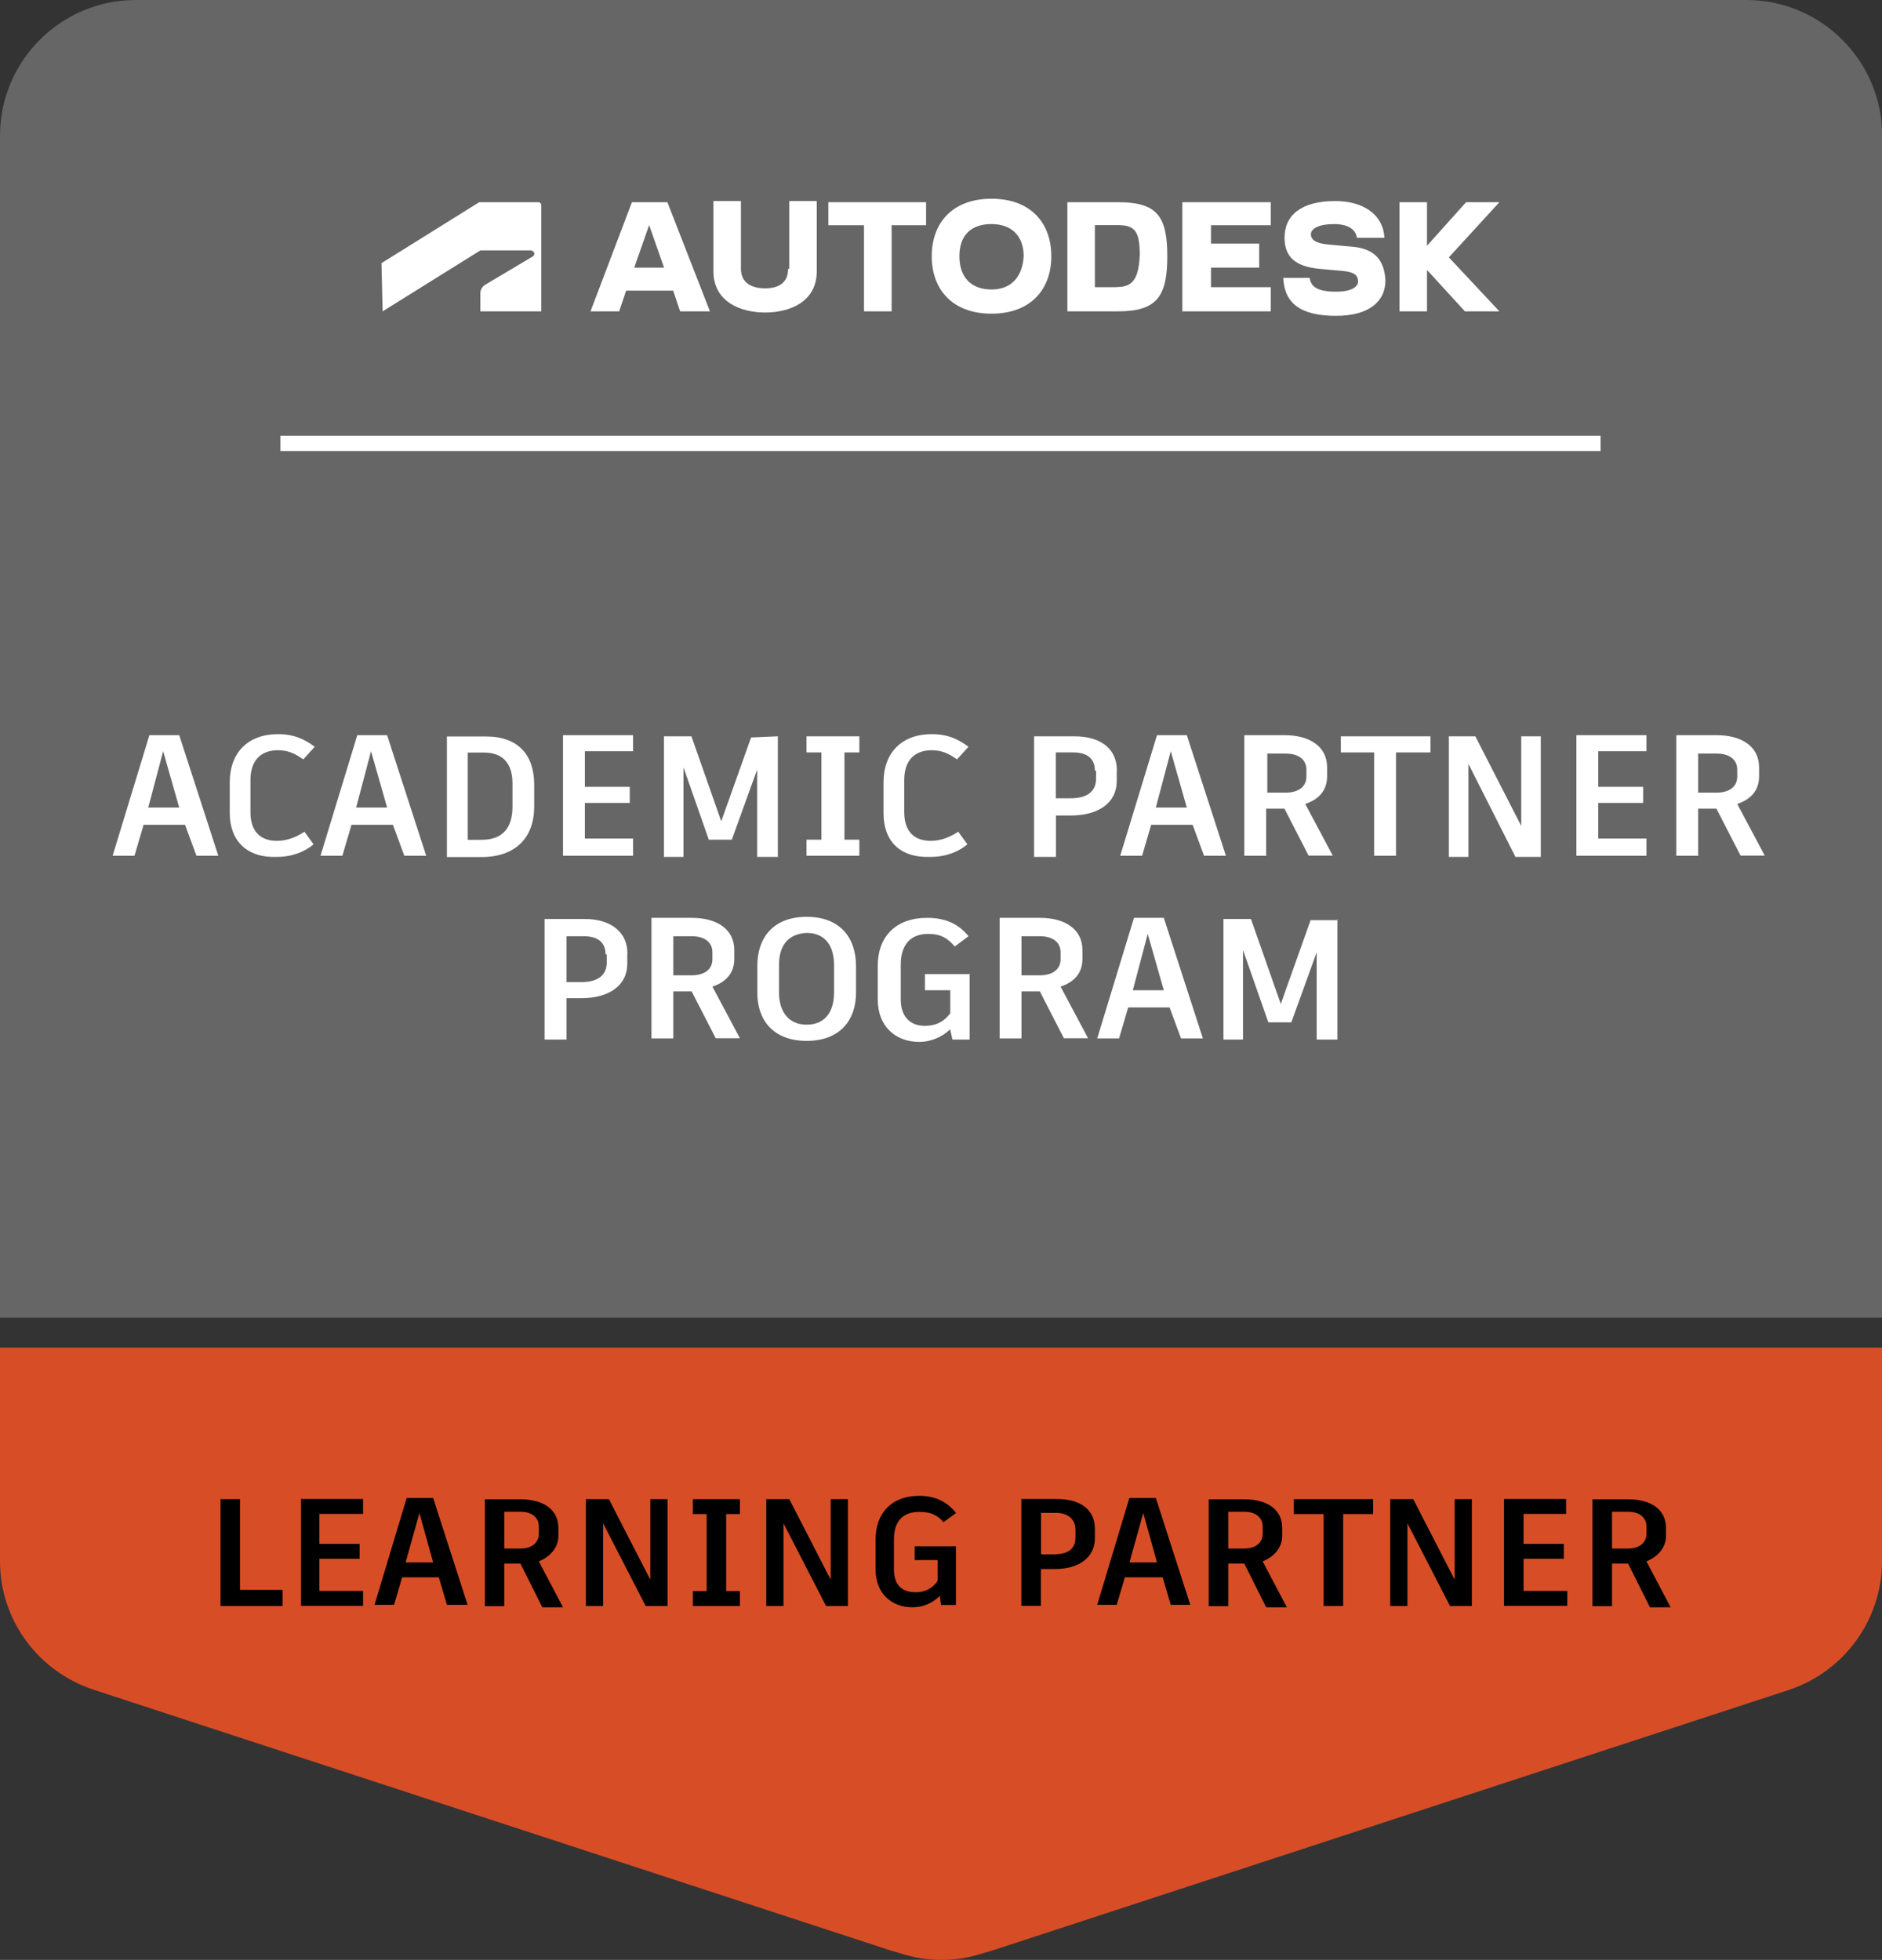 <?xml version="1.0" encoding="UTF-8"?><svg id="Camada_2" xmlns="http://www.w3.org/2000/svg" viewBox="0 0 130 135.4"><rect x="0" y="0" width="130" height="135.4" fill="#333333" stroke="none"/><defs><style>.cls-1{fill:#fff;}.cls-2{fill:#d74e26;}.cls-3{fill:#666;}.cls-4{fill:none;stroke:#fff;stroke-miterlimit:13.22;stroke-width:1.06px;}</style></defs><g id="Camada_4"><g id="Autodesk_Academic_Partner_Program"><path class="cls-2" d="M0,107.86v-14.76h130v14.76c0,4.05-2.62,7.62-6.43,8.89l-55.08,18.02-.56.16c-1.9.63-3.89.63-5.79,0l-.56-.16L6.51,116.75c-3.89-1.27-6.51-4.84-6.51-8.89h0Z"/><path class="cls-3" d="M130,91.03H0V9.37C0,4.21,4.21,0,9.37,0h111.27c5.16,0,9.37,4.21,9.37,9.37v81.67h0Z"/><line class="cls-4" x1="19.37" y1="30.63" x2="110.56" y2="30.63"/><g id="logo"><g id="wordmark"><polygon class="cls-1" points="103.57 13.97 101.27 13.97 98.57 16.98 98.57 13.97 96.67 13.97 96.67 21.51 98.57 21.51 98.57 18.65 101.19 21.51 103.57 21.51 100.08 17.78 103.57 13.97"/><path class="cls-1" d="M93.57,17.06l-1.75-.16c-1.03-.08-1.27-.4-1.27-.71,0-.4.56-.71,1.59-.71s1.51.4,1.59.95h1.9c-.08-1.59-1.43-2.54-3.41-2.54-2.3,0-3.49.95-3.49,2.54,0,1.35.79,1.98,2.38,2.14l1.75.16c.71.08.95.32.95.71s-.48.71-1.51.71c-1.27,0-1.75-.32-1.83-.95h-1.83c.08,1.75,1.19,2.62,3.65,2.62,2.22,0,3.41-.95,3.41-2.46-.08-1.43-.79-2.14-2.14-2.3h0Z"/><polygon class="cls-1" points="81.67 21.51 87.78 21.51 87.78 19.84 83.65 19.84 83.65 18.49 86.98 18.49 86.98 16.83 83.65 16.83 83.65 15.56 87.78 15.56 87.78 13.97 81.67 13.97 81.67 21.51"/><path class="cls-1" d="M77.22,13.97h-3.49v7.54h3.49c2.7,0,3.41-1.03,3.41-3.81s-.71-3.73-3.41-3.73h0ZM77.14,19.84h-1.51v-4.29h1.51c1.19,0,1.59.32,1.59,2.06-.08,1.67-.48,2.22-1.59,2.22Z"/><path class="cls-1" d="M68.49,13.73c-2.7,0-4.13,1.67-4.13,3.97s1.43,3.97,4.13,3.97,4.13-1.67,4.13-3.97c0-2.3-1.43-3.97-4.13-3.97ZM68.49,20c-1.43,0-2.22-.87-2.22-2.3s.79-2.22,2.22-2.22,2.22.87,2.22,2.22c-.08,1.35-.79,2.3-2.22,2.3Z"/><polygon class="cls-1" points="57.22 15.56 59.68 15.56 59.68 21.51 61.59 21.51 61.59 15.56 63.97 15.56 63.97 13.97 57.22 13.97 57.22 15.56"/><path class="cls-1" d="M54.44,18.57c0,.95-.63,1.35-1.59,1.35s-1.67-.4-1.67-1.35v-4.68h-1.9v4.84c0,2.14,1.9,2.86,3.57,2.86s3.57-.71,3.57-2.86v-4.84h-1.9v4.68h-.08Z"/><path class="cls-1" d="M43.65,13.97l-2.86,7.54h1.98l.48-1.43h3.25l.48,1.43h2.06l-2.94-7.54h-2.46ZM43.81,18.49l1.03-2.94,1.03,2.94h-2.06Z"/></g><path id="symbol" class="cls-1" d="M26.43,21.51l6.75-4.21h3.49c.08,0,.24.08.24.24,0,.08-.08.16-.08.16l-3.33,1.98c-.24.16-.32.4-.32.56v1.27h4.21v-7.3c0-.16-.08-.24-.24-.24h-4.05l-6.75,4.21.08,3.33h0Z"/></g><path class="cls-1" d="M12.78,56.98h-2.86l-.63,2.14h-1.51l2.54-8.33h2.06l2.7,8.33h-1.51l-.79-2.14h0ZM10.24,55.79h2.14l-1.11-3.89-1.03,3.89Z"/><path class="cls-1" d="M15.87,56.19v-2.14c0-2.06,1.27-3.33,3.33-3.33,1.19,0,1.9.4,2.54.87l-.79.87c-.48-.32-.95-.63-1.75-.63-1.19,0-1.9.71-1.9,2.06v2.22c0,1.27.63,1.98,1.83,1.98.79,0,1.43-.32,1.9-.63l.63.87c-.56.48-1.43.87-2.54.87-2.06.08-3.25-1.11-3.25-3.02h0Z"/><path class="cls-1" d="M27.14,56.98h-2.86l-.63,2.14h-1.51l2.54-8.33h2.06l2.7,8.33h-1.51l-.79-2.14h0ZM24.6,55.79h2.14l-1.11-3.89-1.03,3.89Z"/><path class="cls-1" d="M36.9,54.21v1.51c0,2.14-1.27,3.49-3.65,3.49h-2.38v-8.33h2.7c2.22,0,3.33,1.27,3.33,3.33h0ZM35.4,54.13c0-1.35-.63-2.14-1.98-2.14h-1.11v6.03h.95c1.43,0,2.14-.79,2.14-2.3v-1.59h0Z"/><path class="cls-1" d="M40.4,51.98v2.38h3.1v1.11h-3.1v2.46h3.33v1.19h-4.84v-8.33h4.84v1.11h-3.33v.08Z"/><path class="cls-1" d="M53.73,50.87v8.33h-1.43v-6.03l-1.75,4.84h-1.59l-1.75-5v6.19h-1.35v-8.33h1.9l2.06,5.87,2.06-5.79h0l1.83-.08h0Z"/><path class="cls-1" d="M58.33,51.98v6.03h1.03v1.11h-3.65v-1.11h1.03v-6.03h-1.03v-1.11h3.65v1.11h-1.03Z"/><path class="cls-1" d="M61.03,56.19v-2.14c0-2.06,1.27-3.33,3.33-3.33,1.19,0,1.9.4,2.54.87l-.79.87c-.48-.32-.95-.63-1.75-.63-1.19,0-1.9.71-1.9,2.06v2.22c0,1.27.63,1.98,1.83,1.98.79,0,1.43-.32,1.9-.63l.63.87c-.56.48-1.43.87-2.54.87-2.14.08-3.25-1.11-3.25-3.02h0Z"/><path class="cls-1" d="M77.14,53.25v.71c0,1.51-1.27,2.38-3.17,2.38h-1.03v2.86h-1.51v-8.33h2.78c1.75,0,2.94.79,2.94,2.38h0ZM75.63,53.25c0-.87-.56-1.27-1.51-1.27h-1.19v3.17h1.03c1.03,0,1.75-.4,1.75-1.35v-.56h-.08Z"/><path class="cls-1" d="M82.38,56.98h-2.86l-.63,2.14h-1.51l2.54-8.33h2.06l2.7,8.33h-1.51l-.79-2.14ZM79.84,55.79h2.14l-1.11-3.89-1.03,3.89Z"/><path class="cls-1" d="M88.73,55.87h-1.27v3.25h-1.51v-8.33h2.78c1.75,0,2.94.79,2.94,2.22v.63c0,.95-.56,1.59-1.51,1.9l1.9,3.57h-1.67l-1.67-3.25h0ZM87.54,54.76h1.27c.87,0,1.43-.4,1.43-1.11v-.48c0-.71-.56-1.11-1.43-1.11h-1.27v2.7h0Z"/><path class="cls-1" d="M98.73,51.98h-2.3v7.14h-1.51v-7.14h-2.3v-1.11h6.19v1.11h-.08Z"/><path class="cls-1" d="M106.43,50.87v8.33h-1.75l-3.25-6.43v6.43h-1.35v-8.33h1.83l3.17,6.19v-6.19h1.35Z"/><path class="cls-1" d="M110.4,51.98v2.38h3.1v1.11h-3.1v2.46h3.33v1.19h-4.84v-8.33h4.84v1.11h-3.33v.08Z"/><path class="cls-1" d="M118.57,55.87h-1.27v3.25h-1.51v-8.33h2.78c1.75,0,2.94.79,2.94,2.22v.63c0,.95-.56,1.59-1.51,1.9l1.9,3.57h-1.67l-1.67-3.25ZM117.3,54.76h1.27c.87,0,1.43-.4,1.43-1.11v-.48c0-.71-.56-1.11-1.43-1.11h-1.27v2.7h0Z"/><path class="cls-1" d="M43.33,65.87v.71c0,1.51-1.27,2.38-3.17,2.38h-1.03v2.86h-1.51v-8.33h2.78c1.75,0,2.94.87,2.94,2.38h0ZM41.83,65.95c0-.87-.56-1.27-1.51-1.27h-1.19v3.17h1.03c1.03,0,1.75-.4,1.75-1.35v-.56h-.08Z"/><path class="cls-1" d="M47.78,68.49h-1.27v3.25h-1.51v-8.33h2.78c1.75,0,2.94.79,2.94,2.22v.63c0,.95-.56,1.59-1.51,1.9l1.9,3.57h-1.67l-1.67-3.25h0ZM46.51,67.38h1.27c.87,0,1.43-.4,1.43-1.11v-.48c0-.71-.56-1.11-1.43-1.11h-1.27v2.7Z"/><path class="cls-1" d="M59.13,66.75v1.83c0,1.9-1.11,3.33-3.41,3.33s-3.41-1.43-3.41-3.33v-1.83c0-1.98,1.11-3.41,3.41-3.41s3.41,1.43,3.41,3.41ZM53.81,66.67v1.9c0,1.27.63,2.22,1.9,2.22s1.9-.87,1.9-2.22v-1.9c0-1.35-.63-2.22-1.9-2.22-1.35.08-1.9.95-1.9,2.22Z"/><path class="cls-1" d="M66.98,67.22v4.6h-1.19l-.16-.71c-.48.48-1.27.87-2.14.87-1.59,0-2.86-1.03-2.86-2.94v-2.3c0-2.06,1.27-3.33,3.41-3.33,1.35,0,2.22.48,2.86,1.27l-.95.71c-.48-.56-.95-.87-1.83-.87-1.27,0-1.9.79-1.9,2.14v2.38c0,1.11.56,1.83,1.67,1.83.79,0,1.35-.32,1.75-.87v-1.59h-1.75v-1.11h3.1v-.08Z"/><path class="cls-1" d="M71.83,68.49h-1.27v3.25h-1.51v-8.33h2.78c1.75,0,2.94.79,2.94,2.22v.63c0,.95-.56,1.59-1.51,1.9l1.9,3.57h-1.67l-1.67-3.25h0ZM70.56,67.38h1.27c.87,0,1.43-.4,1.43-1.11v-.48c0-.71-.56-1.11-1.43-1.11h-1.27v2.7h0Z"/><path class="cls-1" d="M80.79,69.6h-2.86l-.63,2.14h-1.51l2.54-8.33h2.06l2.7,8.33h-1.51l-.79-2.14ZM78.25,68.41h2.14l-1.11-3.89-1.03,3.89Z"/><path class="cls-1" d="M92.38,63.49v8.33h-1.43v-6.03l-1.75,4.84h-1.59l-1.75-5v6.19h-1.35v-8.33h1.9l2.06,5.87,2.06-5.79h1.83v-.08Z"/><path d="M19.52,109.84v1.11h-4.29v-7.38h1.35v6.27h2.94Z"/><path d="M22.06,104.6v2.06h2.78v1.03h-2.78v2.22h3.02v1.03h-4.29v-7.38h4.29v1.03h-3.02Z"/><path d="M30.32,108.97h-2.54l-.56,1.9h-1.35l2.22-7.38h1.83l2.38,7.38h-1.43l-.56-1.9h0ZM28.02,107.94h1.9l-.95-3.41-.95,3.41Z"/><path d="M35.95,108.02h-1.11v2.94h-1.35v-7.38h2.46c1.59,0,2.62.71,2.62,1.98v.56c0,.79-.56,1.43-1.35,1.75l1.67,3.17h-1.43l-1.51-3.02h0ZM34.84,106.98h1.11c.79,0,1.27-.4,1.27-1.03v-.48c0-.63-.48-1.03-1.27-1.03h-1.11v2.54h0Z"/><path d="M46.11,103.57v7.38h-1.51l-2.94-5.71v5.71h-1.19v-7.38h1.59l2.86,5.56v-5.56h1.19Z"/><path d="M50.16,104.6v5.32h.95v1.03h-3.25v-1.03h.95v-5.32h-.95v-1.03h3.25v1.03h-.95Z"/><path d="M58.57,103.57v7.38h-1.51l-2.94-5.71v5.71h-1.19v-7.38h1.59l2.86,5.56v-5.56h1.19Z"/><path d="M66.03,106.83v4.05h-1.03l-.08-.63c-.48.48-1.11.79-1.9.79-1.43,0-2.54-.95-2.54-2.62v-2.06c0-1.83,1.11-3.02,3.02-3.02,1.19,0,1.98.48,2.54,1.19l-.87.63c-.4-.48-.87-.71-1.67-.71-1.19,0-1.75.71-1.75,1.9v2.06c0,1.03.48,1.59,1.51,1.59.71,0,1.19-.32,1.51-.79v-1.43h-1.59v-.95h2.86Z"/><path d="M75.63,105.63v.63c0,1.35-1.11,2.14-2.78,2.14h-.95v2.54h-1.35v-7.38h2.46c1.59,0,2.62.71,2.62,2.06h0ZM74.29,105.71c0-.79-.56-1.19-1.35-1.19h-1.03v2.86h.87c.95,0,1.51-.32,1.51-1.19v-.48h0Z"/><path d="M80.32,108.97h-2.62l-.56,1.9h-1.35l2.22-7.38h1.83l2.38,7.38h-1.35l-.56-1.9ZM78.02,107.94h1.9l-.95-3.41-.95,3.41h0Z"/><path d="M85.95,108.02h-1.11v2.94h-1.35v-7.38h2.46c1.59,0,2.62.71,2.62,1.98v.56c0,.79-.56,1.43-1.35,1.75l1.67,3.17h-1.43l-1.51-3.02h0ZM84.84,106.98h1.11c.79,0,1.27-.4,1.27-1.03v-.48c0-.63-.48-1.03-1.27-1.03h-1.11v2.54h0Z"/><path d="M94.84,104.6h-2.06v6.35h-1.35v-6.35h-2.06v-1.03h5.48v1.03h0Z"/><path d="M101.67,103.57v7.38h-1.51l-2.94-5.71v5.71h-1.19v-7.38h1.59l2.86,5.56v-5.56h1.19Z"/><path d="M105.24,104.6v2.06h2.78v1.03h-2.78v2.22h3.02v1.03h-4.37v-7.38h4.29v1.03h-2.94Z"/><path d="M112.46,108.02h-1.11v2.94h-1.35v-7.38h2.46c1.59,0,2.62.71,2.62,1.98v.56c0,.79-.56,1.43-1.35,1.75l1.67,3.17h-1.43l-1.51-3.02h0ZM111.35,106.98h1.11c.79,0,1.27-.4,1.27-1.03v-.48c0-.63-.48-1.03-1.27-1.03h-1.11v2.54h0Z"/></g></g></svg>